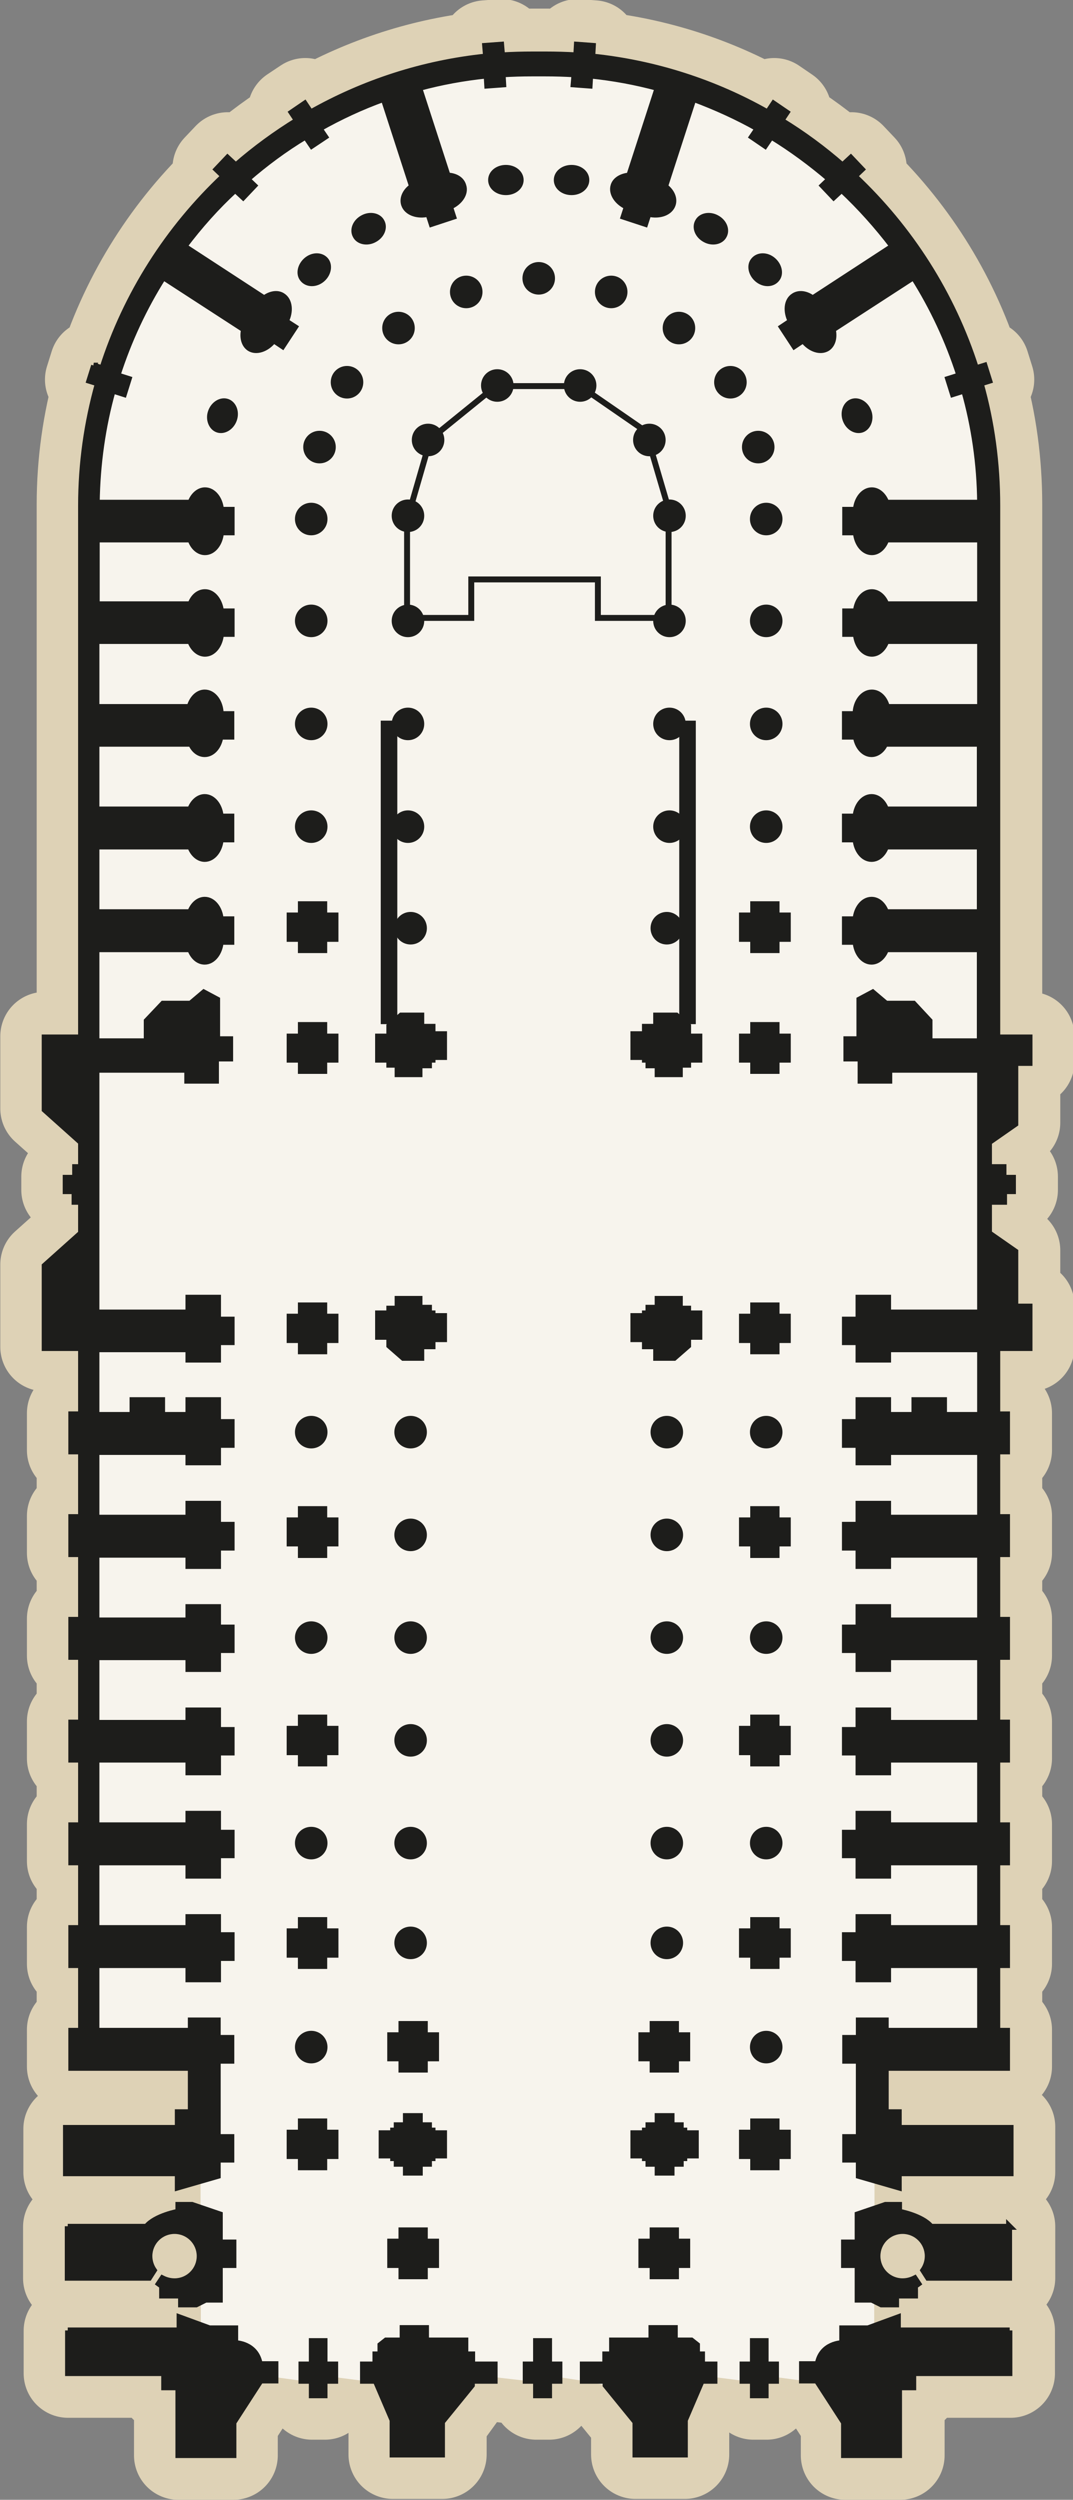 <?xml version="1.0" encoding="UTF-8"?>
<svg id="Capa_2" data-name="Capa 2" xmlns="http://www.w3.org/2000/svg" viewBox="0 0 36.27 84.43">
  <rect x="0" y="0" width="36.27" height="84.43" fill="#808080" stroke="none"/>
  <defs>
    <style>
      .cls-1, .cls-2 {
        fill: #1d1d1b;
      }

      .cls-3 {
        fill: #f7f4ed;
      }

      .cls-4 {
        stroke: #1d1d1b;
        stroke-miterlimit: 3.86;
        stroke-width: .2px;
      }

      .cls-4, .cls-5 {
        fill: none;
      }

      .cls-2 {
        fill-rule: evenodd;
      }

      .cls-5 {
        stroke: #ded2b6;
        stroke-linejoin: round;
        stroke-width: 3px;
      }

      .cls-6 {
        fill: #ded2b6;
      }
    </style>
  </defs>
  <g id="Text">
    <g>
      <path class="cls-6" d="M24.15,80.41h-.43l-.57,1.34v1.15h-1.67v-1.1l-1.01-1.24-.77-.15-.79-.12-.35.12v.49h-.43v-.49h-.35l-1.05-.12-.77.12-1.01,1.39v1.1h-1.67v-1.15l-.57-1.34h-.44l-.94-.12-.35.12v.49h-.43v-.49h-.35l-.89-.12-.5.12-.92,1.42v1.1h-1.86v-2.29h-.48v-.48h-3.25v-1.44h3.78v-.44l.71.26v-.77l-.67.08v-.3h-.64v-.58c.13.06.27.1.41.1.47,0,.85-.38.85-.85s-.38-.85-.85-.85-.85.38-.85.85c0,.18.06.35.15.48l-.16.25h-2.75v-1.74h2.66c.3-.37,1.08-.51,1.08-.51v-.23h.46l.3.1v-.93l-.71.21v-.48h-3.78v-1.47l3.78-.07v-.53h.44v-1.5H2.41v-1.25h.33v-2.22h-.33v-1.25h.33v-2.22h-.33v-1.25h.33v-2.22h-.33v-1.25h.33v-2.22h-.33v-1.25h.33v-2.22h-.33v-1.25h.33v-2.22h-.33v-1.25h.33v-2.24h-1.23v-2.78l1.23-1.1v-1.06h-.22v-.36h-.3v-.45h.32v-.36h.2v-.84l-1.23-1.1v-2.44h1.23v-17.96c0-1.43.2-2.81.57-4.13l-.29-.09.16-.51.29.09c.8-2.5,2.23-4.73,4.1-6.49l-.24-.23.37-.39.28.26c.64-.56,1.34-1.07,2.07-1.52l-.18-.27.45-.3.2.3c1.79-1.01,3.79-1.67,5.93-1.89l-.03-.36.54-.04.03.35c.34-.02.68-.03,1.03-.03h.45c.35,0,.69.01,1.03.03l.02-.35.54.04-.02.36c2.14.22,4.15.88,5.93,1.89l.2-.3.44.3-.18.27c.74.45,1.43.96,2.07,1.52l.28-.26.37.39-.24.23c1.87,1.76,3.3,3.98,4.1,6.49l.29-.09.16.51-.29.09c.37,1.31.56,2.7.56,4.13v17.96h1.09v.86h-.48v2.06l-.89.62v.84h.49v.36h.32v.45h-.3v.36h-.51v1.06l.89.62v1.86h.48v1.4h-1.09v2.24h.33v1.25h-.33v2.22h.33v1.25h-.33v2.22h.33v1.25h-.33v2.22h.33v1.25h-.33v2.22h.33v1.25h-.33v2.22h.33v1.25h-.33v2.22h.33v1.25h-4.1v1.5h.43v.53h3.78v1.53h-3.78v.48l-.83-.24v1l.41-.14h.46v.23s.78.14,1.08.51h2.66v1.74h-2.75l-.16-.25c.1-.14.15-.3.15-.48,0-.47-.38-.85-.85-.85s-.85.38-.85.85.38.85.85.85c.15,0,.28-.04.4-.1l.12.17-.11.41h-.64v.3h-.5l-.28-.14v.88l.83-.3v.44h3.78v1.44h-3.25v.48h-.48v2.29h-1.86v-1.1l-.92-1.42h-.5l-.89-.12-.35.12v.49h-.44v-.49h-.35l-.94-.12"/>
      <path class="cls-5" d="M24.15,80.41h-.43l-.57,1.34v1.15h-1.67v-1.1l-1.01-1.24-.77-.15-.79-.12-.35.12v.49h-.43v-.49h-.35l-1.05-.12-.77.12-1.01,1.39v1.1h-1.67v-1.15l-.57-1.34h-.44l-.94-.12-.35.12v.49h-.43v-.49h-.35l-.89-.12-.5.12-.92,1.42v1.1h-1.86v-2.29h-.48v-.48h-3.25v-1.44h3.78v-.44l.71.26v-.77l-.67.08v-.3h-.64v-.58c.13.06.27.1.41.1.47,0,.85-.38.85-.85s-.38-.85-.85-.85-.85.38-.85.85c0,.18.06.35.15.48l-.16.25h-2.75v-1.74h2.66c.3-.37,1.08-.51,1.08-.51v-.23h.46l.3.1v-.93l-.71.21v-.48h-3.78v-1.47l3.78-.07v-.53h.44v-1.5H2.41v-1.25h.33v-2.22h-.33v-1.25h.33v-2.22h-.33v-1.25h.33v-2.22h-.33v-1.25h.33v-2.22h-.33v-1.25h.33v-2.22h-.33v-1.25h.33v-2.22h-.33v-1.25h.33v-2.24h-1.23v-2.78l1.23-1.1v-1.06h-.22v-.36h-.3v-.45h.32v-.36h.2v-.84l-1.23-1.1v-2.44h1.23v-17.96c0-1.43.2-2.81.57-4.13l-.29-.09.16-.51.29.09c.8-2.5,2.23-4.73,4.1-6.49l-.24-.23.37-.39.28.26c.64-.56,1.34-1.07,2.07-1.52l-.18-.27.45-.3.2.3c1.79-1.01,3.79-1.67,5.93-1.89l-.03-.36.54-.04.03.35c.34-.02.68-.03,1.03-.03h.45c.35,0,.69.01,1.03.03l.02-.35.54.04-.02.36c2.14.22,4.15.88,5.93,1.89l.2-.3.44.3-.18.27c.74.45,1.43.96,2.07,1.52l.28-.26.37.39-.24.23c1.87,1.76,3.3,3.98,4.1,6.49l.29-.09.16.51-.29.09c.37,1.31.56,2.7.56,4.13v17.96h1.09v.86h-.48v2.06l-.89.62v.84h.49v.36h.32v.45h-.3v.36h-.51v1.06l.89.62v1.86h.48v1.4h-1.09v2.24h.33v1.25h-.33v2.22h.33v1.25h-.33v2.22h.33v1.25h-.33v2.22h.33v1.25h-.33v2.22h.33v1.25h-.33v2.22h.33v1.25h-.33v2.22h.33v1.25h-4.1v1.5h.43v.53h3.78v1.53h-3.78v.48l-.83-.24v1l.41-.14h.46v.23s.78.14,1.08.51h2.66v1.74h-2.75l-.16-.25c.1-.14.15-.3.15-.48,0-.47-.38-.85-.85-.85s-.85.38-.85.85.38.85.85.85c.15,0,.28-.04.4-.1l.12.17-.11.41h-.64v.3h-.5l-.28-.14v.88l.83-.3v.44h3.78v1.44h-3.25v.48h-.48v2.29h-1.86v-1.1l-.92-1.42h-.5l-.89-.12-.35.12v.49h-.44v-.49h-.35l-.94-.12v.12Z"/>
      <path class="cls-3" d="M24.15,80.41h-.43l-.57,1.34v1.15h-1.67v-1.1l-1.01-1.24-.77-.15-.79-.12-.35.12v.49h-.43v-.49h-.35l-1.05-.12-.77.12-1.01,1.39v1.1h-1.67v-1.15l-.57-1.34h-.44l-.94-.12-.35.12v.49h-.43v-.49h-.35l-.89-.12-.5.12-.92,1.42v1.1h-1.86v-2.29h-.48v-.48h-3.25v-1.44h3.78v-.44l.71.26v-.77l-.67.08v-.3h-.64v-.58c.13.06.27.1.41.1.47,0,.85-.38.85-.85s-.38-.85-.85-.85-.85.38-.85.85c0,.18.06.35.15.48l-.16.25h-2.75v-1.74h2.66c.3-.37,1.08-.51,1.08-.51v-.23h.46l.3.1v-.93l-.71.21v-.48h-3.78v-1.47l3.78-.07v-.53h.44v-1.5H2.41v-1.25h.33v-2.22h-.33v-1.25h.33v-2.22h-.33v-1.25h.33v-2.22h-.33v-1.25h.33v-2.22h-.33v-1.25h.33v-2.22h-.33v-1.25h.33v-2.22h-.33v-1.25h.33v-2.24h-1.23v-2.78l1.23-1.1v-1.06h-.22v-.36h-.3v-.45h.32v-.36h.2v-.84l-1.23-1.1v-2.44h1.23v-17.96c0-1.43.2-2.81.57-4.13l-.29-.09.16-.51.29.09c.8-2.5,2.23-4.73,4.1-6.49l-.24-.23.37-.39.28.26c.64-.56,1.34-1.07,2.07-1.52l-.18-.27.45-.3.2.3c1.79-1.01,3.79-1.67,5.93-1.89l-.03-.36.54-.04.03.35c.34-.02.68-.03,1.03-.03h.45c.35,0,.69.01,1.03.03l.02-.35.54.04-.02.36c2.14.22,4.15.88,5.93,1.89l.2-.3.44.3-.18.27c.74.45,1.43.96,2.07,1.52l.28-.26.37.39-.24.23c1.87,1.76,3.3,3.98,4.1,6.49l.29-.09.16.51-.29.09c.37,1.31.56,2.7.56,4.13v17.96h1.09v.86h-.48v2.06l-.89.62v.84h.49v.36h.32v.45h-.3v.36h-.51v1.06l.89.62v1.86h.48v1.4h-1.09v2.24h.33v1.25h-.33v2.22h.33v1.25h-.33v2.22h.33v1.25h-.33v2.22h.33v1.25h-.33v2.22h.33v1.25h-.33v2.22h.33v1.25h-.33v2.22h.33v1.25h-4.1v1.5h.43v.53h3.78v1.53h-3.78v.48l-.83-.24v1l.41-.14h.46v.23s.78.14,1.08.51h2.66v1.74h-2.75l-.16-.25c.1-.14.15-.3.15-.48,0-.47-.38-.85-.85-.85s-.85.38-.85.85.38.85.85.85c.15,0,.28-.04.4-.1l.12.17-.11.41h-.64v.3h-.5l-.28-.14v.88l.83-.3v.44h3.78v1.44h-3.25v.48h-.48v2.29h-1.86v-1.1l-.92-1.42h-.5l-.89-.12-.35.12v.49h-.44v-.49h-.35l-.94-.12"/>
      <polyline class="cls-1" points="10.17 44.09 10.96 44.09 10.96 44.47 11.34 44.47 11.34 45.26 10.96 45.26 10.96 45.64 10.17 45.64 10.17 45.26 9.79 45.26 9.79 44.47 10.17 44.47"/>
      <polygon class="cls-4" points="10.17 44.09 10.96 44.09 10.96 44.47 11.34 44.47 11.34 45.26 10.96 45.26 10.96 45.64 10.17 45.64 10.17 45.26 9.79 45.26 9.79 44.47 10.17 44.47 10.17 44.09"/>
      <polyline class="cls-1" points="10.17 50.97 10.96 50.97 10.96 51.35 11.34 51.35 11.34 52.13 10.96 52.13 10.96 52.52 10.17 52.52 10.17 52.13 9.79 52.13 9.79 51.35 10.17 51.35"/>
      <polygon class="cls-4" points="10.17 50.97 10.96 50.97 10.96 51.35 11.34 51.35 11.34 52.13 10.96 52.13 10.96 52.52 10.17 52.52 10.17 52.13 9.79 52.13 9.79 51.35 10.17 51.35 10.17 50.97"/>
      <polyline class="cls-1" points="10.17 58.01 10.96 58.01 10.96 58.39 11.34 58.39 11.34 59.18 10.96 59.18 10.96 59.56 10.17 59.56 10.17 59.18 9.79 59.18 9.79 58.39 10.17 58.39"/>
      <polygon class="cls-4" points="10.17 58.01 10.96 58.01 10.96 58.39 11.34 58.39 11.34 59.18 10.96 59.18 10.96 59.56 10.17 59.56 10.17 59.18 9.79 59.18 9.79 58.39 10.17 58.39 10.17 58.01"/>
      <polyline class="cls-1" points="10.17 64.85 10.96 64.85 10.96 65.23 11.34 65.23 11.34 66.02 10.96 66.02 10.96 66.4 10.17 66.4 10.17 66.02 9.79 66.02 9.79 65.23 10.17 65.23"/>
      <polygon class="cls-4" points="10.17 64.85 10.96 64.85 10.96 65.23 11.34 65.23 11.34 66.02 10.96 66.02 10.96 66.4 10.17 66.4 10.17 66.02 9.79 66.02 9.79 65.23 10.17 65.23 10.17 64.85"/>
      <polyline class="cls-1" points="10.17 71.65 10.96 71.65 10.96 72.03 11.34 72.03 11.34 72.82 10.96 72.82 10.96 73.2 10.17 73.2 10.17 72.82 9.79 72.82 9.79 72.03 10.17 72.03"/>
      <polygon class="cls-4" points="10.17 71.65 10.96 71.65 10.96 72.03 11.34 72.03 11.34 72.82 10.96 72.82 10.96 73.2 10.17 73.2 10.17 72.82 9.79 72.82 9.79 72.03 10.17 72.03 10.17 71.65"/>
      <polyline class="cls-1" points="13.57 75.33 14.36 75.33 14.36 75.71 14.74 75.71 14.74 76.5 14.36 76.5 14.36 76.88 13.57 76.88 13.57 76.5 13.19 76.5 13.19 75.71 13.57 75.71"/>
      <polygon class="cls-4" points="13.57 75.33 14.36 75.33 14.36 75.71 14.74 75.71 14.74 76.5 14.36 76.5 14.36 76.88 13.57 76.88 13.57 76.5 13.19 76.5 13.19 75.71 13.57 75.71 13.57 75.33"/>
      <polyline class="cls-1" points="13.57 68.36 14.36 68.36 14.36 68.74 14.74 68.74 14.74 69.52 14.36 69.52 14.36 69.9 13.57 69.9 13.57 69.52 13.19 69.52 13.19 68.74 13.57 68.74"/>
      <polygon class="cls-4" points="13.57 68.36 14.36 68.36 14.36 68.74 14.74 68.74 14.74 69.52 14.36 69.52 14.36 69.9 13.57 69.9 13.57 69.52 13.19 69.52 13.19 68.74 13.57 68.74 13.57 68.36"/>
      <path class="cls-2" d="M10.07,48.37c0-.25.2-.45.45-.45s.45.2.45.45-.2.45-.45.45-.45-.2-.45-.45"/>
      <path class="cls-4" d="M10.07,48.37c0-.25.2-.45.45-.45s.45.2.45.45-.2.45-.45.45-.45-.2-.45-.45Z"/>
      <path class="cls-2" d="M10.07,55.31c0-.25.2-.45.45-.45s.45.2.45.45-.2.45-.45.45-.45-.2-.45-.45"/>
      <path class="cls-4" d="M10.07,55.31c0-.25.2-.45.45-.45s.45.2.45.45-.2.45-.45.45-.45-.2-.45-.45Z"/>
      <path class="cls-2" d="M10.07,62.25c0-.25.2-.45.45-.45s.45.2.45.45-.2.45-.45.45-.45-.2-.45-.45"/>
      <path class="cls-4" d="M10.07,62.25c0-.25.2-.45.45-.45s.45.2.45.45-.2.45-.45.45-.45-.2-.45-.45Z"/>
      <path class="cls-2" d="M13.43,62.25c0-.25.2-.45.45-.45s.45.2.45.45-.2.45-.45.45-.45-.2-.45-.45"/>
      <path class="cls-4" d="M13.43,62.25c0-.25.2-.45.45-.45s.45.2.45.45-.2.45-.45.45-.45-.2-.45-.45Z"/>
      <path class="cls-2" d="M13.43,58.78c0-.25.2-.45.45-.45s.45.2.45.45-.2.45-.45.45-.45-.2-.45-.45"/>
      <path class="cls-4" d="M13.43,58.78c0-.25.2-.45.45-.45s.45.2.45.45-.2.45-.45.45-.45-.2-.45-.45Z"/>
      <path class="cls-2" d="M13.43,48.37c0-.25.2-.45.45-.45s.45.2.45.45-.2.45-.45.45-.45-.2-.45-.45"/>
      <path class="cls-4" d="M13.43,48.37c0-.25.2-.45.45-.45s.45.2.45.45-.2.45-.45.45-.45-.2-.45-.45Z"/>
      <path class="cls-2" d="M13.43,55.31c0-.25.2-.45.45-.45s.45.2.45.45-.2.45-.45.45-.45-.2-.45-.45"/>
      <path class="cls-4" d="M13.43,55.31c0-.25.2-.45.45-.45s.45.2.45.45-.2.45-.45.45-.45-.2-.45-.45Z"/>
      <path class="cls-2" d="M13.43,51.84c0-.25.2-.45.45-.45s.45.2.45.45-.2.45-.45.45-.45-.2-.45-.45"/>
      <path class="cls-4" d="M13.43,51.84c0-.25.2-.45.45-.45s.45.2.45.45-.2.45-.45.45-.45-.2-.45-.45Z"/>
      <path class="cls-2" d="M16.6,6.08c0-.23.22-.41.5-.41s.5.18.5.41-.22.41-.5.41-.5-.18-.5-.41"/>
      <path class="cls-4" d="M16.6,6.08c0-.23.22-.41.5-.41s.5.18.5.41-.22.41-.5.41-.5-.18-.5-.41Z"/>
      <path class="cls-2" d="M12.02,7.96c-.11-.2,0-.47.25-.6.24-.13.53-.07.63.13.11.2,0,.47-.25.6-.24.13-.53.07-.63-.13"/>
      <path class="cls-4" d="M12.02,7.96c-.11-.2,0-.47.25-.6.24-.13.53-.07.63.13.11.2,0,.47-.25.6-.24.13-.53.07-.63-.13Z"/>
      <path class="cls-2" d="M10.24,9.43c-.15-.17-.09-.46.12-.64.21-.18.5-.18.65,0,.14.17.09.46-.12.64-.21.18-.5.18-.65,0"/>
      <path class="cls-4" d="M10.24,9.43c-.15-.17-.09-.46.12-.64.21-.18.5-.18.65,0,.14.17.09.46-.12.64-.21.18-.5.18-.65,0Z"/>
      <path class="cls-2" d="M7.36,14.51c-.21-.07-.32-.35-.23-.6.09-.26.34-.41.55-.34.21.07.32.34.23.6-.09.26-.34.41-.55.34"/>
      <path class="cls-4" d="M7.36,14.51c-.21-.07-.32-.35-.23-.6.09-.26.34-.41.55-.34.21.07.32.34.23.6-.09.26-.34.41-.55.34Z"/>
      <polyline class="cls-1" points="10.17 34.62 10.96 34.62 10.96 35.01 11.34 35.01 11.34 35.79 10.96 35.79 10.96 36.17 10.17 36.17 10.17 35.79 9.79 35.79 9.79 35.01 10.17 35.01"/>
      <polygon class="cls-4" points="10.17 34.62 10.96 34.62 10.96 35.01 11.34 35.01 11.34 35.79 10.96 35.79 10.96 36.17 10.17 36.17 10.17 35.79 9.79 35.79 9.79 35.01 10.17 35.01 10.17 34.62"/>
      <path class="cls-2" d="M10.07,27.92c0-.25.2-.45.45-.45s.45.2.45.45-.2.45-.45.45-.45-.2-.45-.45"/>
      <path class="cls-4" d="M10.07,27.92c0-.25.2-.45.45-.45s.45.2.45.45-.2.45-.45.45-.45-.2-.45-.45Z"/>
      <path class="cls-2" d="M13.43,31.35c0-.25.2-.45.45-.45s.45.2.45.45-.2.45-.45.45-.45-.2-.45-.45"/>
      <path class="cls-4" d="M13.43,31.35c0-.25.2-.45.45-.45s.45.2.45.45-.2.45-.45.45-.45-.2-.45-.45Z"/>
      <polyline class="cls-1" points="10.17 30.54 10.96 30.54 10.96 30.92 11.34 30.92 11.34 31.71 10.96 31.71 10.96 32.09 10.17 32.09 10.17 31.71 9.79 31.71 9.79 30.92 10.17 30.92"/>
      <polygon class="cls-4" points="10.17 30.54 10.96 30.54 10.96 30.92 11.34 30.92 11.34 31.71 10.96 31.71 10.96 32.09 10.17 32.09 10.17 31.71 9.79 31.71 9.79 30.92 10.17 30.92 10.17 30.54"/>
      <path class="cls-2" d="M10.07,24.45c0-.25.2-.45.45-.45s.45.2.45.45-.2.45-.45.45-.45-.2-.45-.45"/>
      <path class="cls-4" d="M10.07,24.45c0-.25.2-.45.45-.45s.45.2.45.45-.2.45-.45.45-.45-.2-.45-.45Z"/>
      <path class="cls-2" d="M10.07,20.97c0-.25.2-.45.45-.45s.45.2.45.45-.2.45-.45.45-.45-.2-.45-.45"/>
      <path class="cls-4" d="M10.07,20.97c0-.25.2-.45.45-.45s.45.2.45.45-.2.45-.45.45-.45-.2-.45-.45Z"/>
      <path class="cls-2" d="M10.07,17.53c0-.25.2-.45.45-.45s.45.2.45.45-.2.45-.45.45-.45-.2-.45-.45"/>
      <path class="cls-4" d="M10.07,17.53c0-.25.2-.45.45-.45s.45.2.45.45-.2.45-.45.45-.45-.2-.45-.45Z"/>
      <path class="cls-2" d="M10.35,15.1c0-.25.2-.45.45-.45s.45.2.45.45-.2.45-.45.45-.45-.2-.45-.45"/>
      <path class="cls-4" d="M10.35,15.1c0-.25.2-.45.45-.45s.45.2.45.45-.2.45-.45.45-.45-.2-.45-.45Z"/>
      <path class="cls-2" d="M11.28,12.91c0-.25.2-.45.45-.45s.45.2.45.45-.2.45-.45.45-.45-.2-.45-.45"/>
      <path class="cls-4" d="M11.28,12.91c0-.25.2-.45.45-.45s.45.2.45.45-.2.45-.45.45-.45-.2-.45-.45Z"/>
      <path class="cls-2" d="M13.02,11.08c0-.25.2-.45.45-.45s.45.2.45.45-.2.45-.45.45-.45-.2-.45-.45"/>
      <path class="cls-4" d="M13.02,11.08c0-.25.2-.45.45-.45s.45.2.45.45-.2.45-.45.45-.45-.2-.45-.45Z"/>
      <path class="cls-2" d="M15.31,9.86c0-.25.2-.45.45-.45s.45.2.45.45-.2.45-.45.45-.45-.2-.45-.45"/>
      <path class="cls-4" d="M15.31,9.86c0-.25.2-.45.45-.45s.45.2.45.45-.2.45-.45.45-.45-.2-.45-.45Z"/>
      <path class="cls-2" d="M17.76,9.4c0-.25.2-.45.45-.45s.45.2.45.45-.2.45-.45.45-.45-.2-.45-.45"/>
      <path class="cls-4" d="M17.76,9.4c0-.25.2-.45.45-.45s.45.2.45.45-.2.45-.45.45-.45-.2-.45-.45Z"/>
      <path class="cls-2" d="M16.36,13.02c0-.25.2-.45.45-.45s.45.2.45.45-.2.45-.45.45-.45-.2-.45-.45"/>
      <path class="cls-4" d="M16.36,13.02c0-.25.2-.45.45-.45s.45.2.45.45-.2.45-.45.45-.45-.2-.45-.45Z"/>
      <path class="cls-2" d="M14.02,14.86c0-.25.2-.45.45-.45s.45.2.45.45-.2.45-.45.45-.45-.2-.45-.45"/>
      <path class="cls-4" d="M14.02,14.86c0-.25.2-.45.45-.45s.45.2.45.45-.2.45-.45.45-.45-.2-.45-.45Z"/>
      <path class="cls-2" d="M13.34,17.42c0-.25.2-.45.45-.45s.45.2.45.45-.2.45-.45.45-.45-.2-.45-.45"/>
      <path class="cls-4" d="M13.34,17.42c0-.25.2-.45.45-.45s.45.2.45.45-.2.45-.45.45-.45-.2-.45-.45Z"/>
      <path class="cls-2" d="M13.34,20.97c0-.25.2-.45.45-.45s.45.2.45.45-.2.45-.45.45-.45-.2-.45-.45"/>
      <path class="cls-4" d="M13.34,20.97c0-.25.2-.45.45-.45s.45.2.45.45-.2.45-.45.45-.45-.2-.45-.45Z"/>
      <path class="cls-2" d="M13.34,24.45c0-.25.2-.45.45-.45s.45.2.45.45-.2.45-.45.45-.45-.2-.45-.45"/>
      <path class="cls-4" d="M13.34,24.45c0-.25.2-.45.45-.45s.45.2.45.45-.2.45-.45.45-.45-.2-.45-.45Z"/>
      <path class="cls-2" d="M13.34,27.92c0-.25.2-.45.45-.45s.45.2.45.45-.2.45-.45.45-.45-.2-.45-.45"/>
      <circle class="cls-4" cx="13.79" cy="27.92" r=".45"/>
      <polyline class="cls-1" points="14.62 34.93 15.01 34.93 15.01 35.7 14.62 35.7 14.62 35.79 14.5 35.79 14.5 35.98 14.18 35.98 14.18 36.28 13.44 36.28 13.44 35.96 13.16 35.96 13.16 35.79 12.78 35.79 12.78 35.01 13.16 35.01 13.16 34.65 13.56 34.3 14.24 34.3 14.24 34.68 14.62 34.68"/>
      <polygon class="cls-4" points="14.62 34.93 15.01 34.93 15.01 35.7 14.62 35.7 14.62 35.79 14.5 35.79 14.5 35.98 14.18 35.98 14.18 36.28 13.44 36.28 13.44 35.96 13.16 35.96 13.16 35.79 12.78 35.79 12.78 35.01 13.16 35.01 13.16 34.65 13.56 34.3 14.24 34.3 14.24 34.68 14.62 34.68 14.62 34.93"/>
      <polyline class="cls-1" points="14.62 45.23 15.01 45.23 15.01 44.45 14.62 44.45 14.62 44.36 14.5 44.36 14.5 44.17 14.18 44.17 14.18 43.87 13.44 43.87 13.44 44.2 13.16 44.2 13.16 44.36 12.78 44.36 12.78 45.15 13.16 45.15 13.16 45.45 13.63 45.86 14.24 45.86 14.24 45.47 14.62 45.47"/>
      <polygon class="cls-4" points="14.62 45.23 15.01 45.23 15.01 44.45 14.62 44.45 14.62 44.36 14.5 44.36 14.5 44.17 14.18 44.17 14.18 43.87 13.44 43.87 13.44 44.2 13.16 44.2 13.16 44.36 12.78 44.36 12.78 45.15 13.16 45.15 13.16 45.45 13.63 45.86 14.24 45.86 14.24 45.47 14.62 45.47 14.62 45.23"/>
      <path class="cls-1" d="M2.29,75.21h2.66c.3-.37,1.08-.51,1.08-.51v-.23h.46l.94.32v.95h.46v.76h-.46v1.17h-.48l-.32.16h-.51v-.3h-.64v-.32l-.11-.08.12-.18c.12.06.26.1.41.1.47,0,.85-.38.85-.85s-.38-.85-.85-.85-.85.38-.85.85c0,.18.06.35.15.48l-.16.25h-2.75"/>
      <path class="cls-4" d="M2.29,75.21h2.66c.3-.37,1.08-.51,1.08-.51v-.23h.46l.94.32v.95h.46v.76h-.46v1.17h-.48l-.32.16h-.51v-.3h-.64v-.32l-.11-.08.12-.18c.12.06.26.1.41.1.47,0,.85-.38.85-.85s-.38-.85-.85-.85-.85.38-.85.85c0,.18.06.35.15.48l-.16.25h-2.75v-1.74Z"/>
      <path class="cls-2" d="M2.29,78.71h3.78v-.44l1.01.37h.87v.5s.71,0,.83.71h.53v.55h-.5l-.92,1.42v1.1h-1.86v-2.29h-.48v-.48h-3.25"/>
      <path class="cls-4" d="M2.29,78.71h3.78v-.44l1.01.37h.87v.5s.71,0,.83.71h.53v.55h-.5l-.92,1.42v1.1h-1.86v-2.29h-.48v-.48h-3.25v-1.44Z"/>
      <path class="cls-2" d="M13.43,65.62c0-.25.2-.45.45-.45s.45.2.45.45-.2.45-.45.45-.45-.2-.45-.45"/>
      <path class="cls-4" d="M13.43,65.62c0-.25.2-.45.45-.45s.45.2.45.45-.2.45-.45.45-.45-.2-.45-.45Z"/>
      <path class="cls-2" d="M10.07,69.14c0-.25.2-.45.45-.45s.45.2.45.45-.2.45-.45.45-.45-.2-.45-.45"/>
      <path class="cls-4" d="M10.07,69.14c0-.25.2-.45.45-.45s.45.2.45.45-.2.45-.45.45-.45-.2-.45-.45Z"/>
      <polyline class="cls-1" points="12.9 72.05 13.29 72.05 13.29 71.96 13.41 71.96 13.41 71.78 13.72 71.78 13.72 71.47 14.19 71.47 14.19 71.78 14.5 71.78 14.5 71.96 14.62 71.96 14.62 72.05 15.01 72.05 15.01 72.8 14.62 72.8 14.62 72.89 14.5 72.89 14.5 73.08 14.19 73.08 14.19 73.38 13.72 73.38 13.72 73.08 13.41 73.08 13.41 72.89 13.29 72.89 13.29 72.8 12.9 72.8"/>
      <polygon class="cls-4" points="12.9 72.05 13.29 72.05 13.29 71.96 13.41 71.96 13.41 71.78 13.72 71.78 13.72 71.47 14.19 71.47 14.19 71.78 14.5 71.78 14.5 71.96 14.62 71.96 14.62 72.05 15.01 72.05 15.01 72.8 14.62 72.8 14.62 72.89 14.5 72.89 14.5 73.08 14.19 73.08 14.19 73.38 13.72 73.38 13.72 73.08 13.41 73.08 13.41 72.89 13.29 72.89 13.29 72.8 12.9 72.8 12.9 72.05"/>
      <polyline class="cls-1" points="10.19 79.86 10.54 79.86 10.54 79.07 10.97 79.07 10.97 79.86 11.33 79.86 11.33 80.41 10.97 80.41 10.97 80.9 10.54 80.9 10.54 80.41 10.19 80.41"/>
      <polygon class="cls-4" points="10.19 79.86 10.54 79.86 10.54 79.07 10.97 79.07 10.97 79.86 11.33 79.86 11.33 80.41 10.97 80.41 10.97 80.9 10.54 80.9 10.54 80.41 10.19 80.41 10.19 79.86"/>
      <polyline class="cls-1" points="17.77 79.86 18.12 79.86 18.12 79.07 18.56 79.07 18.56 79.86 18.91 79.86 18.91 80.41 18.56 80.41 18.56 80.9 18.12 80.9 18.12 80.41 17.77 80.41"/>
      <polygon class="cls-4" points="17.77 79.86 18.12 79.86 18.12 79.07 18.56 79.07 18.56 79.86 18.91 79.86 18.91 80.41 18.56 80.41 18.56 80.9 18.12 80.9 18.12 80.41 17.77 80.41 17.77 79.86"/>
      <polyline class="cls-2" points="12.27 80.41 12.27 79.86 12.69 79.86 12.69 79.52 12.86 79.52 12.86 79.2 13.05 79.05 13.61 79.05 13.61 78.63 14.4 78.63 14.4 79.05 15.73 79.05 15.73 79.52 15.96 79.52 15.96 79.86 16.72 79.86 16.72 80.41 15.95 80.41 15.95 80.56 14.94 81.8 14.94 82.9 13.27 82.9 13.27 81.74 12.7 80.41"/>
      <polygon class="cls-4" points="12.27 80.41 12.27 79.86 12.69 79.86 12.69 79.52 12.86 79.52 12.86 79.2 13.05 79.05 13.61 79.05 13.61 78.63 14.4 78.63 14.4 79.05 15.73 79.05 15.73 79.52 15.96 79.52 15.96 79.86 16.72 79.86 16.72 80.41 15.95 80.41 15.95 80.56 14.94 81.8 14.94 82.9 13.27 82.9 13.27 81.74 12.7 80.41 12.27 80.41"/>
      <polyline class="cls-1" points="26.25 44.09 25.46 44.09 25.46 44.47 25.08 44.47 25.08 45.26 25.46 45.26 25.46 45.64 26.25 45.64 26.25 45.26 26.63 45.26 26.63 44.47 26.25 44.47"/>
      <polygon class="cls-4" points="26.25 44.09 25.46 44.09 25.46 44.47 25.08 44.47 25.08 45.26 25.46 45.26 25.46 45.64 26.25 45.64 26.25 45.26 26.63 45.26 26.63 44.47 26.25 44.47 26.25 44.09"/>
      <polyline class="cls-1" points="26.25 50.97 25.46 50.97 25.46 51.35 25.08 51.35 25.08 52.13 25.46 52.13 25.46 52.52 26.25 52.52 26.25 52.13 26.63 52.13 26.63 51.35 26.25 51.35"/>
      <polygon class="cls-4" points="26.25 50.97 25.46 50.97 25.46 51.35 25.08 51.35 25.08 52.13 25.46 52.13 25.46 52.52 26.25 52.52 26.25 52.13 26.63 52.13 26.63 51.35 26.25 51.35 26.25 50.97"/>
      <polyline class="cls-1" points="26.25 58.01 25.46 58.01 25.46 58.39 25.08 58.39 25.08 59.18 25.46 59.18 25.46 59.56 26.25 59.56 26.25 59.18 26.63 59.18 26.63 58.39 26.25 58.39"/>
      <polygon class="cls-4" points="26.25 58.01 25.46 58.01 25.46 58.39 25.08 58.39 25.08 59.18 25.46 59.18 25.46 59.56 26.25 59.56 26.25 59.18 26.63 59.18 26.63 58.39 26.25 58.39 26.25 58.01"/>
      <polyline class="cls-1" points="26.25 64.85 25.46 64.85 25.46 65.23 25.08 65.23 25.08 66.02 25.46 66.02 25.46 66.4 26.25 66.4 26.25 66.02 26.63 66.02 26.63 65.23 26.25 65.23"/>
      <polygon class="cls-4" points="26.25 64.85 25.46 64.85 25.46 65.23 25.08 65.23 25.08 66.02 25.46 66.02 25.46 66.4 26.25 66.4 26.25 66.02 26.63 66.02 26.63 65.23 26.25 65.23 26.25 64.85"/>
      <polyline class="cls-1" points="26.25 71.65 25.46 71.65 25.46 72.03 25.08 72.03 25.08 72.82 25.46 72.82 25.46 73.2 26.25 73.2 26.25 72.82 26.63 72.82 26.63 72.03 26.25 72.03"/>
      <polygon class="cls-4" points="26.25 71.65 25.46 71.65 25.46 72.03 25.08 72.03 25.08 72.82 25.46 72.82 25.46 73.2 26.25 73.2 26.25 72.82 26.63 72.82 26.63 72.03 26.25 72.03 26.25 71.65"/>
      <polyline class="cls-1" points="22.85 75.33 22.06 75.33 22.06 75.71 21.68 75.71 21.68 76.5 22.06 76.5 22.06 76.88 22.85 76.88 22.85 76.5 23.23 76.5 23.23 75.71 22.85 75.71"/>
      <polygon class="cls-4" points="22.85 75.33 22.06 75.33 22.06 75.71 21.68 75.71 21.68 76.5 22.06 76.5 22.06 76.88 22.85 76.88 22.85 76.5 23.23 76.5 23.23 75.71 22.85 75.71 22.85 75.33"/>
      <polyline class="cls-1" points="22.85 68.36 22.06 68.36 22.06 68.74 21.68 68.74 21.68 69.52 22.06 69.52 22.06 69.9 22.85 69.9 22.85 69.52 23.23 69.52 23.23 68.74 22.85 68.74"/>
      <polygon class="cls-4" points="22.85 68.36 22.06 68.36 22.06 68.74 21.68 68.74 21.68 69.52 22.06 69.52 22.06 69.9 22.85 69.9 22.85 69.52 23.23 69.52 23.23 68.74 22.85 68.74 22.85 68.36"/>
      <path class="cls-2" d="M25.45,48.37c0-.25.2-.45.45-.45s.45.2.45.45-.2.45-.45.45-.45-.2-.45-.45"/>
      <path class="cls-4" d="M25.45,48.37c0-.25.2-.45.45-.45s.45.2.45.45-.2.45-.45.45-.45-.2-.45-.45Z"/>
      <path class="cls-2" d="M25.45,55.31c0-.25.2-.45.45-.45s.45.2.45.45-.2.45-.45.45-.45-.2-.45-.45"/>
      <path class="cls-4" d="M25.45,55.31c0-.25.2-.45.45-.45s.45.2.45.45-.2.45-.45.45-.45-.2-.45-.45Z"/>
      <path class="cls-2" d="M25.45,62.25c0-.25.2-.45.45-.45s.45.2.45.45-.2.45-.45.45-.45-.2-.45-.45"/>
      <path class="cls-4" d="M25.45,62.25c0-.25.2-.45.45-.45s.45.2.45.45-.2.45-.45.45-.45-.2-.45-.45Z"/>
      <path class="cls-2" d="M22.09,62.25c0-.25.2-.45.45-.45s.45.2.45.45-.2.45-.45.45-.45-.2-.45-.45"/>
      <path class="cls-4" d="M22.09,62.25c0-.25.2-.45.45-.45s.45.2.45.45-.2.45-.45.45-.45-.2-.45-.45Z"/>
      <path class="cls-2" d="M22.09,58.78c0-.25.2-.45.45-.45s.45.2.45.45-.2.45-.45.45-.45-.2-.45-.45"/>
      <path class="cls-4" d="M22.09,58.78c0-.25.2-.45.45-.45s.45.2.45.45-.2.45-.45.45-.45-.2-.45-.45Z"/>
      <path class="cls-2" d="M22.09,48.37c0-.25.2-.45.45-.45s.45.2.45.45-.2.45-.45.45-.45-.2-.45-.45"/>
      <path class="cls-4" d="M22.09,48.37c0-.25.2-.45.45-.45s.45.2.45.45-.2.45-.45.45-.45-.2-.45-.45Z"/>
      <path class="cls-2" d="M22.09,55.31c0-.25.2-.45.45-.45s.45.2.45.45-.2.45-.45.45-.45-.2-.45-.45"/>
      <path class="cls-4" d="M22.09,55.31c0-.25.2-.45.45-.45s.45.2.45.45-.2.45-.45.45-.45-.2-.45-.45Z"/>
      <path class="cls-2" d="M22.09,51.84c0-.25.2-.45.45-.45s.45.2.45.45-.2.45-.45.45-.45-.2-.45-.45"/>
      <circle class="cls-4" cx="22.54" cy="51.84" r=".45"/>
      <path class="cls-2" d="M18.82,6.08c0-.23.22-.41.5-.41s.5.18.5.41-.22.41-.5.41-.5-.18-.5-.41"/>
      <path class="cls-4" d="M18.82,6.08c0-.23.22-.41.5-.41s.5.18.5.41-.22.41-.5.41-.5-.18-.5-.41Z"/>
      <path class="cls-2" d="M24.47,7.96c.11-.2,0-.47-.25-.6-.24-.13-.53-.07-.63.13-.11.2,0,.47.25.6.24.13.53.07.63-.13"/>
      <path class="cls-4" d="M24.47,7.96c.11-.2,0-.47-.25-.6-.24-.13-.53-.07-.63.13-.11.2,0,.47.25.6.24.13.53.07.63-.13Z"/>
      <path class="cls-2" d="M26.25,9.43c.15-.17.09-.46-.12-.64-.21-.18-.5-.18-.65,0-.15.17-.09.46.12.64.21.18.5.18.65,0"/>
      <path class="cls-4" d="M26.25,9.43c.15-.17.09-.46-.12-.64-.21-.18-.5-.18-.65,0-.15.17-.09.46.12.64.21.18.5.18.65,0Z"/>
      <path class="cls-2" d="M29.13,14.51c.21-.07.32-.35.23-.6-.09-.26-.34-.41-.55-.34-.21.07-.32.34-.23.6.09.26.34.41.55.34"/>
      <path class="cls-4" d="M29.13,14.51c.21-.07.32-.35.23-.6-.09-.26-.34-.41-.55-.34-.21.07-.32.34-.23.6.09.26.34.41.55.34Z"/>
      <polyline class="cls-1" points="26.25 34.62 25.46 34.62 25.46 35.01 25.08 35.01 25.08 35.79 25.46 35.79 25.46 36.17 26.25 36.17 26.25 35.79 26.63 35.79 26.63 35.01 26.25 35.01"/>
      <polygon class="cls-4" points="26.25 34.62 25.46 34.62 25.46 35.01 25.08 35.01 25.08 35.79 25.46 35.79 25.46 36.17 26.25 36.17 26.25 35.79 26.63 35.79 26.63 35.01 26.25 35.01 26.25 34.62"/>
      <path class="cls-2" d="M25.45,27.92c0-.25.2-.45.45-.45s.45.2.45.45-.2.45-.45.45-.45-.2-.45-.45"/>
      <path class="cls-4" d="M25.45,27.92c0-.25.2-.45.45-.45s.45.2.45.45-.2.45-.45.45-.45-.2-.45-.45Z"/>
      <path class="cls-2" d="M22.09,31.35c0-.25.2-.45.45-.45s.45.2.45.45-.2.45-.45.45-.45-.2-.45-.45"/>
      <circle class="cls-4" cx="22.54" cy="31.35" r=".45"/>
      <polyline class="cls-1" points="26.25 30.54 25.46 30.54 25.46 30.92 25.08 30.92 25.08 31.71 25.46 31.71 25.46 32.09 26.25 32.09 26.25 31.71 26.63 31.71 26.63 30.92 26.25 30.92"/>
      <polygon class="cls-4" points="26.25 30.54 25.46 30.54 25.46 30.92 25.08 30.92 25.08 31.71 25.46 31.71 25.46 32.09 26.25 32.09 26.25 31.71 26.63 31.71 26.63 30.92 26.25 30.92 26.25 30.54"/>
      <path class="cls-2" d="M25.45,24.45c0-.25.2-.45.45-.45s.45.2.45.45-.2.45-.45.45-.45-.2-.45-.45"/>
      <path class="cls-4" d="M25.45,24.45c0-.25.2-.45.45-.45s.45.2.45.45-.2.45-.45.45-.45-.2-.45-.45Z"/>
      <path class="cls-2" d="M25.45,20.97c0-.25.2-.45.45-.45s.45.2.45.45-.2.45-.45.45-.45-.2-.45-.45"/>
      <path class="cls-4" d="M25.45,20.97c0-.25.2-.45.45-.45s.45.2.45.45-.2.45-.45.45-.45-.2-.45-.45Z"/>
      <path class="cls-2" d="M25.45,17.53c0-.25.2-.45.45-.45s.45.2.45.45-.2.45-.45.45-.45-.2-.45-.45"/>
      <path class="cls-4" d="M25.45,17.53c0-.25.2-.45.45-.45s.45.2.45.45-.2.45-.45.45-.45-.2-.45-.45Z"/>
      <path class="cls-2" d="M25.18,15.1c0-.25.2-.45.45-.45s.45.2.45.45-.2.45-.45.45-.45-.2-.45-.45"/>
      <path class="cls-4" d="M25.18,15.1c0-.25.2-.45.45-.45s.45.2.45.45-.2.45-.45.45-.45-.2-.45-.45Z"/>
      <path class="cls-2" d="M24.24,12.91c0-.25.2-.45.45-.45s.45.2.45.45-.2.45-.45.45-.45-.2-.45-.45"/>
      <path class="cls-4" d="M24.24,12.91c0-.25.2-.45.45-.45s.45.2.45.45-.2.45-.45.45-.45-.2-.45-.45Z"/>
      <path class="cls-2" d="M22.5,11.08c0-.25.2-.45.45-.45s.45.2.45.45-.2.45-.45.45-.45-.2-.45-.45"/>
      <path class="cls-4" d="M22.5,11.08c0-.25.2-.45.45-.45s.45.2.45.45-.2.45-.45.45-.45-.2-.45-.45Z"/>
      <path class="cls-2" d="M20.21,9.86c0-.25.2-.45.45-.45s.45.2.45.45-.2.45-.45.45-.45-.2-.45-.45"/>
      <path class="cls-4" d="M20.21,9.86c0-.25.2-.45.45-.45s.45.2.45.45-.2.45-.45.45-.45-.2-.45-.45Z"/>
      <path class="cls-2" d="M19.16,13.02c0-.25.2-.45.45-.45s.45.2.45.45-.2.45-.45.45-.45-.2-.45-.45"/>
      <path class="cls-4" d="M19.16,13.02c0-.25.2-.45.45-.45s.45.2.45.45-.2.45-.45.45-.45-.2-.45-.45Z"/>
      <path class="cls-2" d="M21.5,14.86c0-.25.2-.45.45-.45s.45.2.45.45-.2.45-.45.45-.45-.2-.45-.45"/>
      <path class="cls-4" d="M21.5,14.86c0-.25.2-.45.45-.45s.45.2.45.45-.2.45-.45.45-.45-.2-.45-.45Z"/>
      <path class="cls-2" d="M22.18,17.42c0-.25.2-.45.45-.45s.45.2.45.45-.2.45-.45.45-.45-.2-.45-.45"/>
      <path class="cls-4" d="M22.18,17.42c0-.25.2-.45.45-.45s.45.2.45.45-.2.45-.45.45-.45-.2-.45-.45Z"/>
      <path class="cls-2" d="M22.18,20.97c0-.25.2-.45.45-.45s.45.2.45.45-.2.45-.45.45-.45-.2-.45-.45"/>
      <path class="cls-4" d="M22.18,20.97c0-.25.2-.45.45-.45s.45.2.45.45-.2.45-.45.45-.45-.2-.45-.45Z"/>
      <path class="cls-2" d="M22.18,24.45c0-.25.2-.45.45-.45s.45.2.45.45-.2.45-.45.45-.45-.2-.45-.45"/>
      <path class="cls-4" d="M22.18,24.45c0-.25.2-.45.45-.45s.45.2.45.45-.2.45-.45.45-.45-.2-.45-.45Z"/>
      <path class="cls-2" d="M22.18,27.92c0-.25.2-.45.45-.45s.45.2.45.45-.2.45-.45.45-.45-.2-.45-.45"/>
      <circle class="cls-4" cx="22.63" cy="27.92" r=".45"/>
      <polyline class="cls-1" points="21.8 34.93 21.41 34.93 21.41 35.7 21.8 35.7 21.8 35.79 21.92 35.79 21.92 35.98 22.23 35.98 22.23 36.28 22.98 36.28 22.98 35.96 23.26 35.96 23.26 35.79 23.64 35.79 23.64 35.01 23.26 35.01 23.26 34.65 22.86 34.3 22.18 34.3 22.18 34.68 21.8 34.68"/>
      <polygon class="cls-4" points="21.8 34.93 21.41 34.93 21.41 35.7 21.8 35.7 21.8 35.79 21.92 35.79 21.92 35.98 22.23 35.98 22.23 36.28 22.98 36.28 22.98 35.96 23.26 35.96 23.26 35.79 23.64 35.79 23.64 35.01 23.26 35.01 23.26 34.65 22.86 34.3 22.18 34.3 22.18 34.68 21.8 34.68 21.8 34.93"/>
      <polyline class="cls-1" points="21.8 45.23 21.41 45.23 21.41 44.45 21.8 44.45 21.8 44.36 21.92 44.36 21.92 44.17 22.23 44.17 22.23 43.87 22.98 43.87 22.98 44.2 23.26 44.2 23.26 44.36 23.64 44.36 23.64 45.15 23.26 45.15 23.26 45.45 22.79 45.86 22.18 45.86 22.18 45.47 21.8 45.47"/>
      <polygon class="cls-4" points="21.8 45.23 21.41 45.23 21.41 44.45 21.8 44.45 21.8 44.36 21.92 44.36 21.92 44.17 22.23 44.17 22.23 43.87 22.98 43.87 22.98 44.2 23.26 44.2 23.26 44.36 23.64 44.36 23.64 45.15 23.26 45.15 23.26 45.45 22.79 45.86 22.18 45.86 22.18 45.47 21.8 45.47 21.8 45.23"/>
      <path class="cls-1" d="M34.13,75.21h-2.66c-.3-.37-1.08-.51-1.08-.51v-.23h-.46l-.94.32v.95h-.46v.76h.46v1.17h.48l.32.16h.5v-.3h.64v-.32l.11-.08-.12-.18c-.12.06-.26.1-.41.1-.47,0-.85-.38-.85-.85s.38-.85.85-.85.85.38.85.85c0,.18-.06.35-.15.48l.16.25h2.74"/>
      <path class="cls-4" d="M34.13,75.21h-2.66c-.3-.37-1.08-.51-1.08-.51v-.23h-.46l-.94.32v.95h-.46v.76h.46v1.17h.48l.32.16h.5v-.3h.64v-.32l.11-.08-.12-.18c-.12.06-.26.1-.41.1-.47,0-.85-.38-.85-.85s.38-.85.85-.85.85.38.85.85c0,.18-.06.35-.15.48l.16.25h2.74v-1.74Z"/>
      <path class="cls-2" d="M34.13,78.71h-3.78v-.44l-1.01.37h-.87v.5s-.71,0-.83.71h-.53v.55h.5l.92,1.42v1.1h1.86v-2.29h.48v-.48h3.25"/>
      <path class="cls-4" d="M34.13,78.71h-3.78v-.44l-1.01.37h-.87v.5s-.71,0-.83.71h-.53v.55h.5l.92,1.42v1.1h1.86v-2.29h.48v-.48h3.25v-1.44Z"/>
      <path class="cls-2" d="M22.09,65.62c0-.25.2-.45.45-.45s.45.2.45.45-.2.45-.45.45-.45-.2-.45-.45"/>
      <path class="cls-4" d="M22.09,65.62c0-.25.2-.45.45-.45s.45.2.45.45-.2.45-.45.45-.45-.2-.45-.45Z"/>
      <path class="cls-2" d="M25.45,69.14c0-.25.2-.45.45-.45s.45.2.45.45-.2.45-.45.45-.45-.2-.45-.45"/>
      <path class="cls-4" d="M25.45,69.14c0-.25.2-.45.45-.45s.45.2.45.45-.2.45-.45.45-.45-.2-.45-.45Z"/>
      <path class="cls-1" d="M3.17,12.35l.29.09c.8-2.51,2.23-4.73,4.1-6.49l-.24-.23.37-.39.28.26c.64-.56,1.34-1.07,2.07-1.52l-.18-.27.44-.3.2.3c1.79-1.01,3.79-1.67,5.93-1.89l-.03-.36.54-.04.03.36c.34-.02.68-.03,1.03-.03h.45c.34,0,.69.01,1.03.03l.02-.36.54.04-.02.36c2.14.22,4.15.88,5.93,1.89l.2-.3.44.3-.18.27c.74.45,1.43.96,2.07,1.52l.28-.26.37.39-.24.23c1.87,1.76,3.3,3.98,4.1,6.49l.29-.09.16.51-.29.09c.37,1.31.56,2.7.56,4.13v17.96h1.09v.86h-.48v2.06l-.89.62v.84h.49v.36h.32v.45h-.3v.36h-.51v1.06l.89.62v1.86h.48v1.4h-1.09v2.24h.33v1.25h-.33v2.22h.33v1.25h-.33v2.22h.33v1.25h-.33v2.22h.33v1.25h-.33v2.22h.33v1.25h-.33v2.22h.33v1.25h-.33v2.22h.33v1.25h-4.1v1.5h.44v.53h3.78v1.53h-3.78v.48l-1.35-.39v-.55h-.46v-.76h.46v-2.58h-.46v-.77h.46v-.59h.91v.35h3.19v-2.22h-3.11v.48h-1v-.72h-.46v-.77h.46v-.61h1v.37h3.11v-2.22h-3.11v.45h-1v-.69h-.46v-.76h.46v-.64h1v.39h3.11v-2.22h-3.11v.43h-1v-.67h-.46v-.76h.46v-.66h1v.42h3.11v-2.22h-3.11v.4h-1v-.64h-.46v-.76h.46v-.69h1v.45h3.11v-2.22h-3.11v.38h-1v-.62h-.46v-.77h.46v-.71h1v.47h3.11v-2.22h-3.11v.35h-1v-.59h-.46v-.77h.46v-.74h1v.5h.89v-.5h1v.5h1.22v-2.22h-3.11v.35h-1v-.59h-.46v-.76h.46v-.74h1v.5h3.11v-8.2h-3.07v.37h-.97v-.75h-.48v-.65h.44v-1.34l.45-.24.45.38h.93l.54.58v.69h1.7v-3.11h-3.17c-.09.25-.28.42-.49.42-.28,0-.51-.29-.54-.67h-.36v-.76h.36c.03-.37.26-.66.54-.66.22,0,.4.17.49.42h3.17v-2.22h-3.17c-.09.25-.27.42-.49.42-.28,0-.51-.29-.54-.66h-.36v-.77h.36c.03-.37.26-.66.54-.66.22,0,.4.17.49.42h3.17v-2.22h-3.2c-.09.21-.27.35-.46.35-.26,0-.48-.25-.53-.59h-.37v-.76h.36c0-.41.25-.73.55-.73.24,0,.44.2.51.49h3.15v-2.23h-3.17c-.09.26-.28.43-.49.43-.28,0-.51-.29-.54-.67h-.36v-.76h.36c.04-.37.26-.65.54-.65.21,0,.4.17.49.41h3.17v-2.19h-3.17c-.09.25-.27.43-.49.43-.28,0-.51-.29-.54-.67h-.36v-.76h.36c.03-.37.26-.66.54-.66.21,0,.4.17.49.42h3.17c-.01-1.31-.2-2.59-.54-3.79l-.38.12-.16-.51.38-.12c-.38-1.18-.9-2.29-1.55-3.32l-2.73,1.77c.06.26,0,.51-.18.63-.24.15-.59.03-.82-.27l-.3.2-.42-.64.3-.2c-.17-.33-.14-.7.1-.85.18-.12.43-.08.64.08l2.7-1.76c-.52-.68-1.09-1.32-1.72-1.91l-.27.25-.37-.39.23-.22c-.62-.53-1.27-1.01-1.97-1.44l-.21.31-.44-.3.19-.28c-.69-.39-1.42-.72-2.17-1l-.96,2.96c.22.16.33.4.26.61-.09.27-.44.4-.82.31l-.11.34-.73-.24.11-.34c-.33-.15-.53-.45-.45-.71.06-.2.28-.32.53-.34l.96-2.96c-.74-.2-1.5-.34-2.28-.42l-.02.34-.54-.04.03-.34c-.33-.02-.66-.03-.99-.03h-.45c-.33,0-.66.01-.99.03l.02.34-.54.04-.02-.34c-.78.08-1.54.22-2.28.42l.96,2.96c.26.01.47.13.53.34.09.26-.11.56-.45.71l.11.34-.73.24-.11-.34c-.37.09-.73-.04-.82-.31-.07-.21.04-.45.27-.61l-.96-2.96c-.75.27-1.48.61-2.17,1l.19.28-.45.3-.21-.31c-.7.42-1.36.91-1.97,1.44l.23.22-.37.39-.27-.25c-.63.58-1.2,1.22-1.72,1.91l2.7,1.76c.21-.16.46-.2.63-.08.23.15.27.52.1.85l.31.2-.42.64-.3-.2c-.23.3-.59.42-.82.27-.18-.12-.24-.37-.18-.63l-2.73-1.77c-.65,1.03-1.17,2.14-1.55,3.32l.38.12-.16.51-.38-.12c-.34,1.21-.52,2.48-.54,3.79h3.17c.09-.25.28-.42.49-.42.28,0,.51.29.54.66h.36v.76h-.36c-.03.38-.26.67-.54.67-.22,0-.41-.18-.49-.43h-3.17v2.19h3.17c.09-.25.27-.41.49-.41.28,0,.5.29.54.65h.36v.76h-.36c-.03.38-.26.67-.54.67-.22,0-.41-.18-.5-.43h-3.17v2.23h3.15c.08-.29.28-.49.51-.49.3,0,.54.33.54.73h.36v.76h-.37c-.05.34-.27.59-.53.59-.2,0-.37-.14-.46-.35h-3.2v2.22h3.17c.09-.25.28-.42.49-.42.28,0,.51.29.54.66h.36v.77h-.36c-.03.37-.26.66-.54.66-.21,0-.4-.17-.49-.42h-3.17v2.22h3.17c.09-.25.28-.42.49-.42.28,0,.51.29.54.66h.36v.76h-.36c-.03.37-.26.67-.54.67-.22,0-.4-.17-.49-.42h-3.17v3.11h1.7v-.69l.55-.58h.93l.45-.38.45.24v1.34h.44v.65h-.48v.75h-.97v-.37h-3.07v8.2h3.11v-.5h1v.74h.46v.76h-.46v.59h-1v-.35h-3.11v2.22h1.22v-.5h1v.5h.89v-.5h1v.74h.46v.77h-.46v.59h-1v-.35h-3.11v2.22h3.11v-.47h1v.71h.46v.77h-.46v.62h-1v-.38h-3.11v2.22h3.11v-.45h1v.69h.46v.76h-.46v.64h-1v-.4h-3.11v2.22h3.11v-.42h1v.66h.46v.76h-.46v.67h-1v-.43h-3.11v2.22h3.11v-.39h1v.64h.46v.76h-.46v.69h-1v-.45h-3.11v2.22h3.11v-.37h1v.61h.46v.77h-.46v.72h-1v-.48h-3.11v2.22h3.19v-.35h.91v.59h.46v.77h-.46v2.58h.46v.76h-.46v.55l-1.35.39v-.48h-3.78v-1.53h3.78v-.53h.44v-1.5H2.41v-1.25h.33v-2.22h-.33v-1.25h.33v-2.22h-.33v-1.25h.33v-2.22h-.33v-1.25h.33v-2.22h-.33v-1.25h.33v-2.22h-.33v-1.25h.33v-2.22h-.33v-1.25h.33v-2.24h-1.23v-2.78l1.23-1.1v-1.06h-.22v-.36h-.3v-.45h.32v-.36h.2v-.84l-1.23-1.1v-2.44h1.23v-17.96c0-1.43.2-2.81.57-4.13l-.29-.09"/>
      <path class="cls-4" d="M3.17,12.35l.29.09c.8-2.51,2.23-4.73,4.1-6.49l-.24-.23.37-.39.28.26c.64-.56,1.34-1.07,2.07-1.52l-.18-.27.44-.3.2.3c1.79-1.01,3.79-1.67,5.93-1.89l-.03-.36.54-.04.03.36c.34-.02.68-.03,1.03-.03h.45c.34,0,.69.01,1.03.03l.02-.36.54.04-.02.36c2.14.22,4.15.88,5.93,1.89l.2-.3.44.3-.18.27c.74.45,1.43.96,2.07,1.52l.28-.26.37.39-.24.23c1.87,1.76,3.3,3.98,4.1,6.49l.29-.09.16.51-.29.09c.37,1.31.56,2.7.56,4.13v17.96h1.09v.86h-.48v2.06l-.89.62v.84h.49v.36h.32v.45h-.3v.36h-.51v1.06l.89.62v1.86h.48v1.4h-1.09v2.24h.33v1.25h-.33v2.22h.33v1.25h-.33v2.22h.33v1.25h-.33v2.22h.33v1.25h-.33v2.22h.33v1.25h-.33v2.22h.33v1.25h-.33v2.22h.33v1.25h-4.1v1.5h.44v.53h3.78v1.53h-3.78v.48l-1.35-.39v-.55h-.46v-.76h.46v-2.58h-.46v-.77h.46v-.59h.91v.35h3.19v-2.22h-3.11v.48h-1v-.72h-.46v-.77h.46v-.61h1v.37h3.11v-2.22h-3.11v.45h-1v-.69h-.46v-.76h.46v-.64h1v.39h3.11v-2.22h-3.11v.43h-1v-.67h-.46v-.76h.46v-.66h1v.42h3.11v-2.22h-3.11v.4h-1v-.64h-.46v-.76h.46v-.69h1v.45h3.11v-2.22h-3.11v.38h-1v-.62h-.46v-.77h.46v-.71h1v.47h3.11v-2.22h-3.11v.35h-1v-.59h-.46v-.77h.46v-.74h1v.5h.89v-.5h1v.5h1.22v-2.22h-3.11v.35h-1v-.59h-.46v-.76h.46v-.74h1v.5h3.11v-8.2h-3.07v.37h-.97v-.75h-.48v-.65h.44v-1.34l.45-.24.45.38h.93l.54.58v.69h1.7v-3.11h-3.17c-.09.25-.28.42-.49.42-.28,0-.51-.29-.54-.67h-.36v-.76h.36c.03-.37.26-.66.54-.66.22,0,.4.17.49.42h3.17v-2.22h-3.17c-.09.25-.27.42-.49.42-.28,0-.51-.29-.54-.66h-.36v-.77h.36c.03-.37.26-.66.54-.66.22,0,.4.17.49.42h3.17v-2.22h-3.2c-.09.21-.27.35-.46.35-.26,0-.48-.25-.53-.59h-.37v-.76h.36c0-.41.25-.73.55-.73.24,0,.44.2.51.49h3.15v-2.23h-3.17c-.09.26-.28.43-.49.43-.28,0-.51-.29-.54-.67h-.36v-.76h.36c.04-.37.26-.65.54-.65.21,0,.4.17.49.41h3.17v-2.19h-3.17c-.09.25-.27.43-.49.43-.28,0-.51-.29-.54-.67h-.36v-.76h.36c.03-.37.26-.66.54-.66.21,0,.4.17.49.42h3.17c-.01-1.31-.2-2.59-.54-3.79l-.38.12-.16-.51.38-.12c-.38-1.18-.9-2.29-1.55-3.32l-2.73,1.77c.06.26,0,.51-.18.63-.24.15-.59.03-.82-.27l-.3.2-.42-.64.3-.2c-.17-.33-.14-.7.1-.85.18-.12.43-.08.64.08l2.7-1.76c-.52-.68-1.09-1.32-1.72-1.91l-.27.25-.37-.39.23-.22c-.62-.53-1.27-1.01-1.97-1.44l-.21.31-.44-.3.19-.28c-.69-.39-1.42-.72-2.17-1l-.96,2.96c.22.16.33.4.26.61-.09.27-.44.4-.82.31l-.11.34-.73-.24.11-.34c-.33-.15-.53-.45-.45-.71.06-.2.28-.32.53-.34l.96-2.96c-.74-.2-1.5-.34-2.28-.42l-.02.34-.54-.04.03-.34c-.33-.02-.66-.03-.99-.03h-.45c-.33,0-.66.01-.99.03l.02.34-.54.04-.02-.34c-.78.08-1.54.22-2.28.42l.96,2.96c.26.01.47.13.53.34.09.26-.11.56-.45.71l.11.34-.73.24-.11-.34c-.37.09-.73-.04-.82-.31-.07-.21.04-.45.27-.61l-.96-2.96c-.75.27-1.48.61-2.17,1l.19.28-.45.3-.21-.31c-.7.42-1.36.91-1.97,1.44l.23.22-.37.39-.27-.25c-.63.58-1.2,1.22-1.72,1.91l2.7,1.76c.21-.16.46-.2.63-.08.23.15.27.52.1.85l.31.2-.42.64-.3-.2c-.23.3-.59.42-.82.27-.18-.12-.24-.37-.18-.63l-2.73-1.77c-.65,1.03-1.17,2.14-1.55,3.32l.38.12-.16.51-.38-.12c-.34,1.21-.52,2.48-.54,3.79h3.17c.09-.25.28-.42.49-.42.28,0,.51.29.54.66h.36v.76h-.36c-.03.38-.26.67-.54.67-.22,0-.41-.18-.49-.43h-3.17v2.19h3.17c.09-.25.27-.41.49-.41.28,0,.5.29.54.65h.36v.76h-.36c-.03.38-.26.67-.54.67-.22,0-.41-.18-.5-.43h-3.17v2.23h3.15c.08-.29.28-.49.51-.49.3,0,.54.33.54.73h.36v.76h-.37c-.05.34-.27.59-.53.59-.2,0-.37-.14-.46-.35h-3.2v2.22h3.17c.09-.25.28-.42.49-.42.28,0,.51.29.54.66h.36v.77h-.36c-.03.37-.26.66-.54.66-.21,0-.4-.17-.49-.42h-3.17v2.22h3.17c.09-.25.28-.42.49-.42.28,0,.51.29.54.66h.36v.76h-.36c-.03.37-.26.67-.54.67-.22,0-.4-.17-.49-.42h-3.17v3.11h1.7v-.69l.55-.58h.93l.45-.38.45.24v1.34h.44v.65h-.48v.75h-.97v-.37h-3.07v8.2h3.11v-.5h1v.74h.46v.76h-.46v.59h-1v-.35h-3.11v2.22h1.22v-.5h1v.5h.89v-.5h1v.74h.46v.77h-.46v.59h-1v-.35h-3.11v2.22h3.11v-.47h1v.71h.46v.77h-.46v.62h-1v-.38h-3.11v2.22h3.11v-.45h1v.69h.46v.76h-.46v.64h-1v-.4h-3.11v2.22h3.11v-.42h1v.66h.46v.76h-.46v.67h-1v-.43h-3.11v2.22h3.11v-.39h1v.64h.46v.76h-.46v.69h-1v-.45h-3.11v2.22h3.11v-.37h1v.61h.46v.77h-.46v.72h-1v-.48h-3.11v2.22h3.19v-.35h.91v.59h.46v.77h-.46v2.58h.46v.76h-.46v.55l-1.35.39v-.48h-3.78v-1.53h3.78v-.53h.44v-1.5H2.41v-1.25h.33v-2.22h-.33v-1.25h.33v-2.22h-.33v-1.25h.33v-2.22h-.33v-1.25h.33v-2.22h-.33v-1.25h.33v-2.22h-.33v-1.25h.33v-2.22h-.33v-1.25h.33v-2.24h-1.23v-2.78l1.23-1.1v-1.06h-.22v-.36h-.3v-.45h.32v-.36h.2v-.84l-1.23-1.1v-2.44h1.23v-17.96c0-1.43.2-2.81.57-4.13l-.29-.09.16-.51Z"/>
      <polyline class="cls-1" points="23.52 72.05 23.13 72.05 23.13 71.96 23.01 71.96 23.01 71.78 22.7 71.78 22.7 71.47 22.23 71.47 22.23 71.78 21.92 71.78 21.92 71.96 21.8 71.96 21.8 72.05 21.41 72.05 21.41 72.8 21.8 72.8 21.8 72.89 21.92 72.89 21.92 73.08 22.23 73.08 22.23 73.38 22.7 73.38 22.7 73.08 23.01 73.08 23.01 72.89 23.13 72.89 23.13 72.8 23.52 72.8"/>
      <polygon class="cls-4" points="23.52 72.05 23.13 72.05 23.13 71.96 23.01 71.96 23.01 71.78 22.7 71.78 22.7 71.47 22.23 71.47 22.23 71.78 21.92 71.78 21.92 71.96 21.8 71.96 21.8 72.05 21.41 72.05 21.41 72.8 21.8 72.8 21.8 72.89 21.92 72.89 21.92 73.08 22.23 73.08 22.23 73.38 22.7 73.38 22.7 73.08 23.01 73.08 23.01 72.89 23.13 72.89 23.13 72.8 23.52 72.8 23.52 72.05"/>
      <polyline class="cls-1" points="26.23 79.86 25.88 79.86 25.88 79.07 25.45 79.07 25.45 79.86 25.1 79.86 25.1 80.41 25.45 80.41 25.45 80.9 25.88 80.9 25.88 80.41 26.23 80.41"/>
      <polygon class="cls-4" points="26.23 79.86 25.88 79.86 25.88 79.07 25.45 79.07 25.45 79.86 25.1 79.86 25.1 80.41 25.45 80.41 25.45 80.9 25.88 80.9 25.88 80.41 26.23 80.41 26.23 79.86"/>
      <polyline class="cls-2" points="24.15 80.41 24.15 79.86 23.73 79.86 23.73 79.52 23.56 79.52 23.56 79.2 23.37 79.05 22.81 79.05 22.81 78.63 22.02 78.63 22.02 79.05 20.69 79.05 20.69 79.52 20.46 79.52 20.46 79.86 19.7 79.86 19.7 80.41 20.47 80.41 20.47 80.56 21.48 81.8 21.48 82.9 23.15 82.9 23.15 81.74 23.72 80.41"/>
      <polygon class="cls-4" points="24.15 80.41 24.15 79.86 23.73 79.86 23.73 79.52 23.56 79.52 23.56 79.2 23.37 79.05 22.81 79.05 22.81 78.63 22.02 78.63 22.02 79.05 20.69 79.05 20.69 79.52 20.46 79.52 20.46 79.86 19.7 79.86 19.7 80.41 20.47 80.41 20.47 80.56 21.48 81.8 21.48 82.9 23.15 82.9 23.15 81.74 23.72 80.41 24.15 80.41"/>
      <rect class="cls-1" x="23.06" y="24.44" width=".36" height="10.05"/>
      <rect class="cls-4" x="23.06" y="24.44" width=".36" height="10.05"/>
      <rect class="cls-1" x="12.97" y="24.44" width=".36" height="10.05"/>
      <path class="cls-4" d="M13.76,17.56l.79-2.73,2.21-1.79h2.85l2.22,1.53.77,2.62v3.68h-2.39v-1.3h-4.28v1.3h-2.17v-3.3M13.76,17.56l.79-2.73,2.21-1.79h2.85l2.22,1.53.77,2.62v3.68h-2.39v-1.3h-4.28v1.3h-2.17v-3.3M12.97,24.44h.36v10.05h-.36v-10.05Z"/>
    </g>
  </g>
</svg>